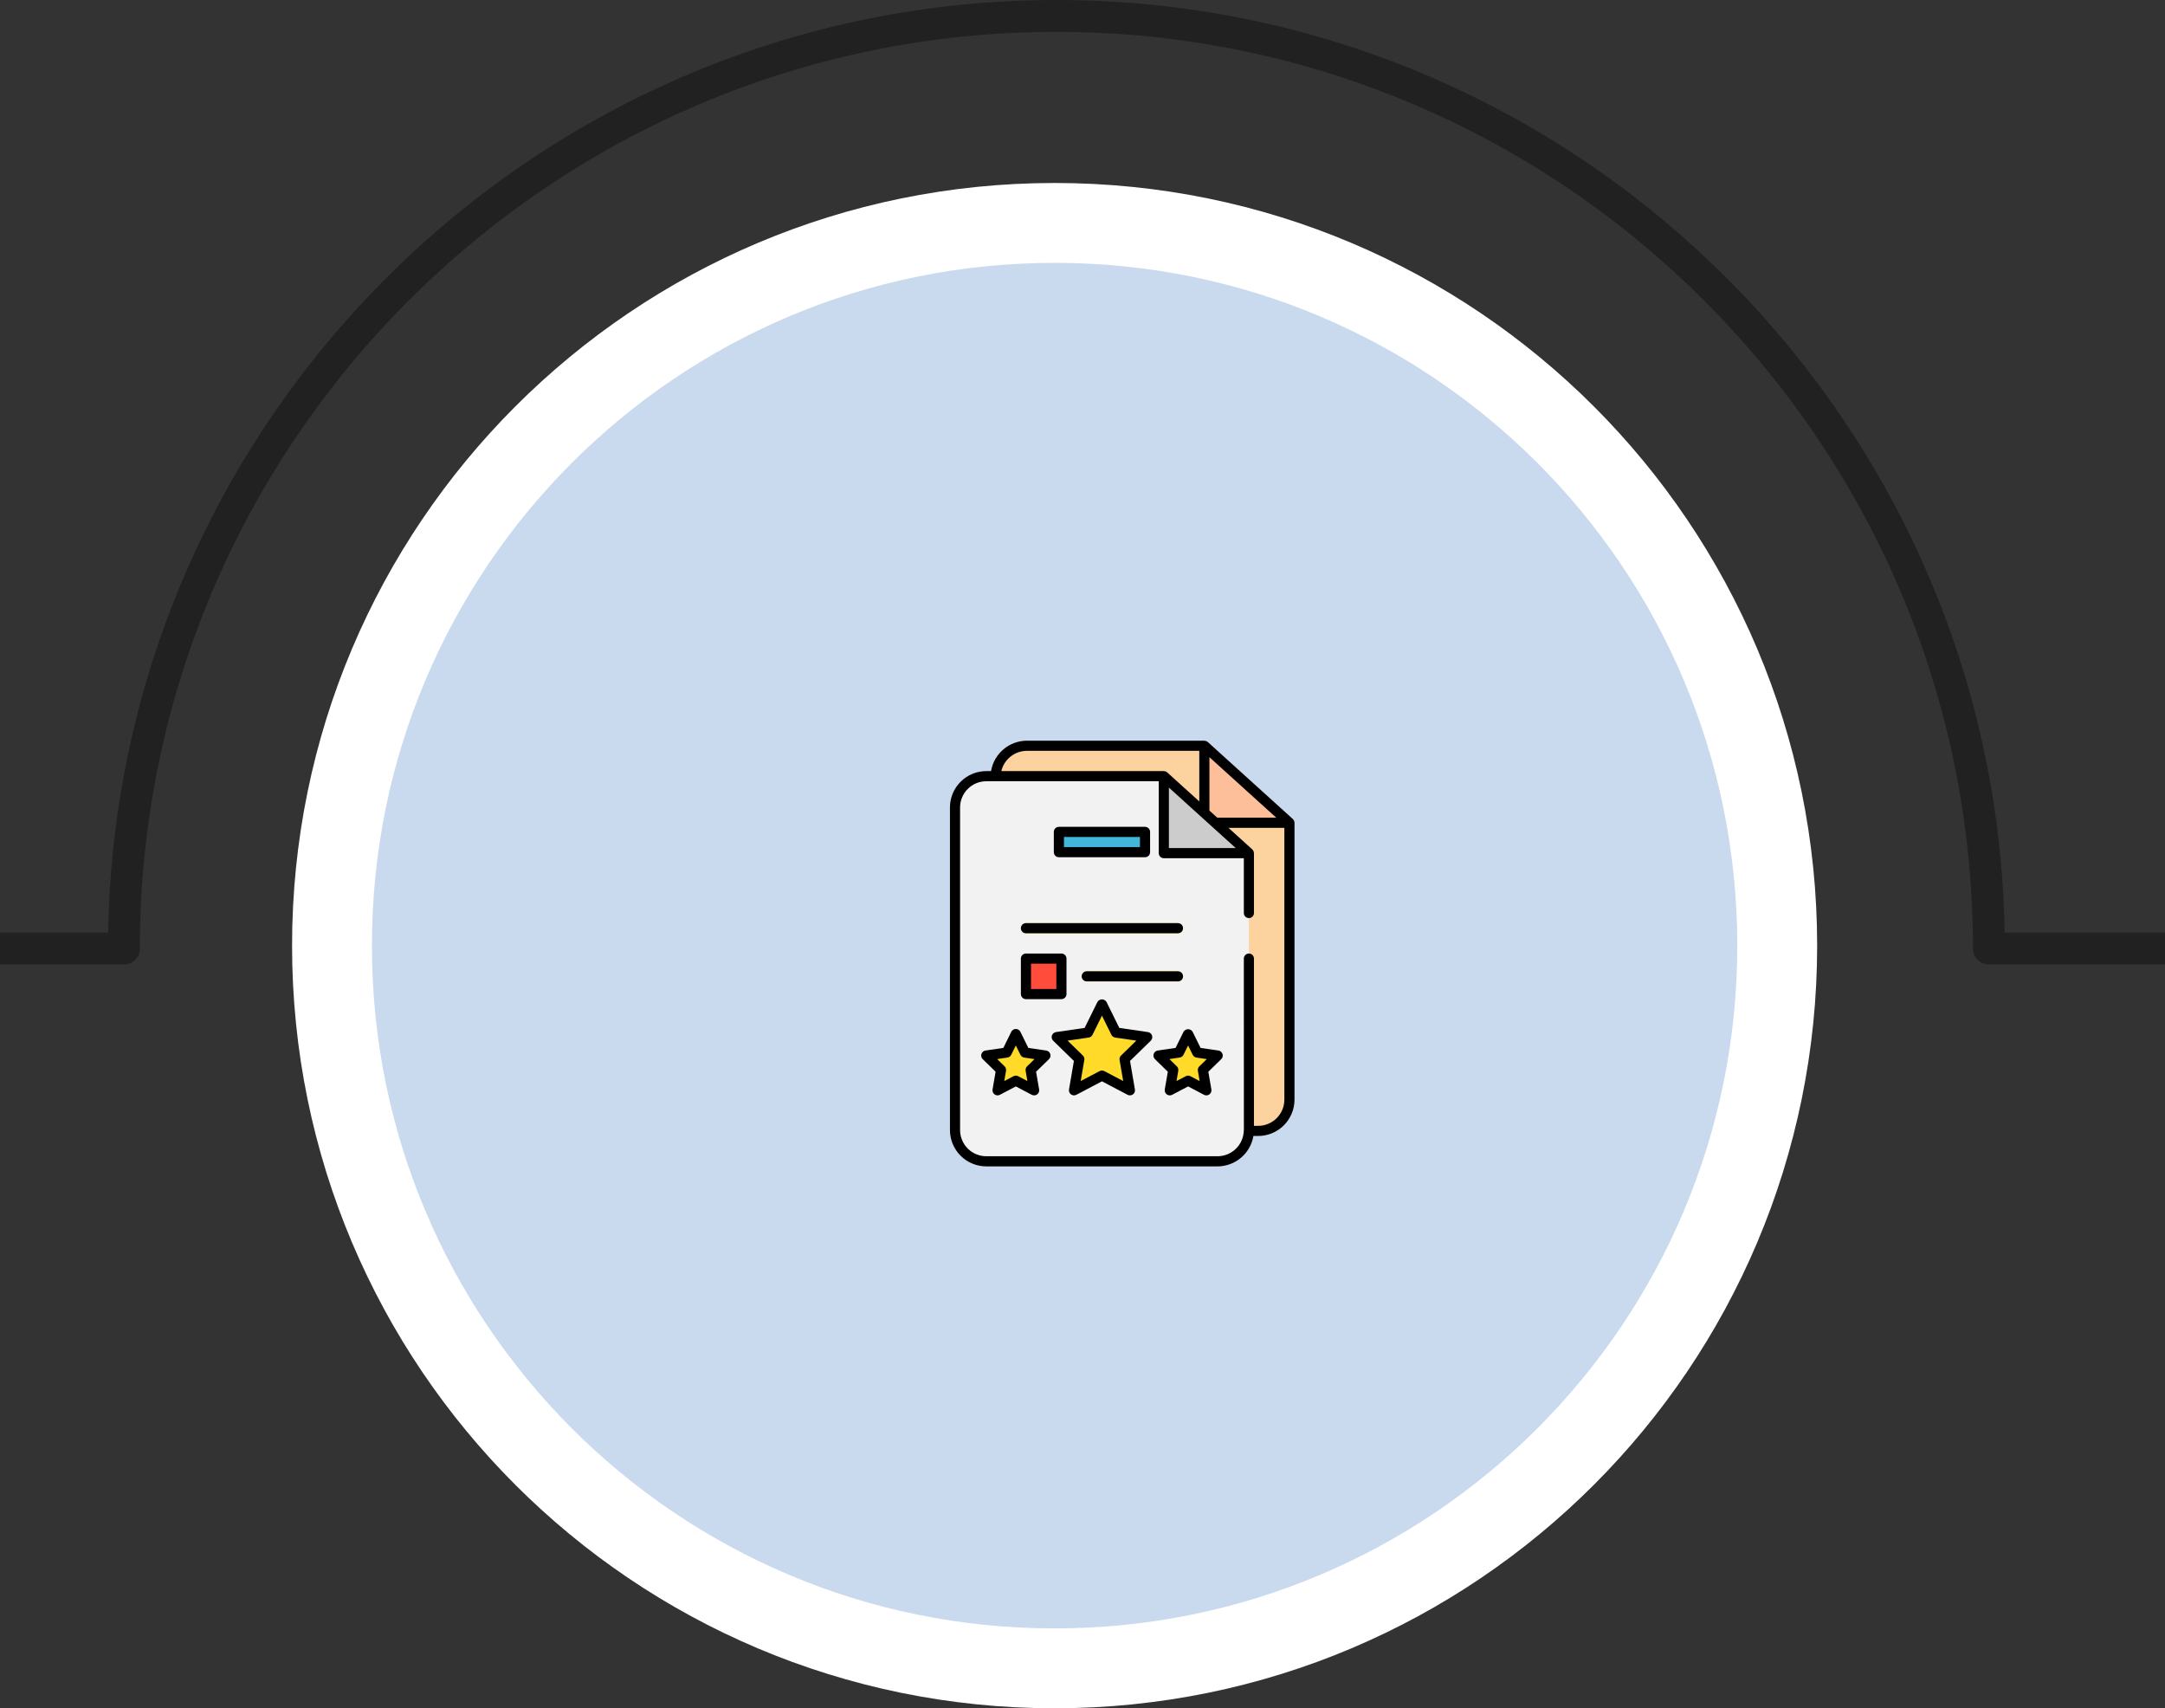 <svg xmlns="http://www.w3.org/2000/svg" width="218" height="172" viewBox="0 0 218 172" fill="none"><rect x="0" y="0" width="218" height="172" fill="#333333" stroke="none"/><path d="M106.191 22.443C146.376 22.443 178.953 55.02 178.953 95.205C178.953 135.39 146.376 167.966 106.191 167.966C66.006 167.966 33.43 135.39 33.43 95.205C33.43 55.02 66.006 22.444 106.191 22.443Z" fill="#C9D9EE" stroke="white" stroke-width="8.042"></path><path d="M125.75 113.858H126.689C127.102 113.858 127.512 113.776 127.894 113.618C128.276 113.46 128.623 113.228 128.915 112.936C129.208 112.644 129.439 112.297 129.598 111.914C129.756 111.532 129.837 111.123 129.837 110.71V82.832L121.27 75.082H103.393C102.573 75.081 101.786 75.401 101.198 75.973C100.611 76.545 100.271 77.324 100.25 78.143" fill="#FCD39F"></path><path d="M125.755 85.893V113.772C125.755 114.606 125.423 115.406 124.833 115.997C124.243 116.587 123.443 116.918 122.608 116.918H99.309C98.475 116.918 97.675 116.587 97.085 115.997C96.495 115.406 96.163 114.606 96.163 113.772V81.289C96.163 80.454 96.495 79.654 97.085 79.064C97.675 78.474 98.475 78.143 99.309 78.143H117.189" fill="#F2F2F2"></path><path d="M117.189 78.143L125.755 85.893H117.189V78.143Z" fill="#CCCCCC"></path><path d="M121.271 81.837V75.082L129.837 82.832H122.373" fill="#FCBF9A"></path><path d="M106.623 83.756H115.296V85.797H106.623V83.756Z" fill="#43B7D9"></path><path d="M103.306 96.51H106.878V100.081H103.306V96.51Z" fill="#FF4C3B"></path><path d="M118.612 98.807H109.429C109.293 98.807 109.163 98.753 109.068 98.657C108.972 98.562 108.918 98.432 108.918 98.297C108.918 98.161 108.972 98.031 109.068 97.936C109.163 97.84 109.293 97.786 109.429 97.786H118.612C118.748 97.786 118.877 97.84 118.973 97.936C119.069 98.031 119.122 98.161 119.122 98.297C119.122 98.432 119.069 98.562 118.973 98.657C118.877 98.753 118.748 98.807 118.612 98.807Z" fill="#FFDA29"></path><path d="M118.612 93.96H103.306C103.171 93.96 103.041 93.906 102.945 93.81C102.85 93.715 102.796 93.585 102.796 93.45C102.796 93.314 102.85 93.185 102.945 93.089C103.041 92.993 103.171 92.939 103.306 92.939H118.612C118.748 92.939 118.877 92.993 118.973 93.089C119.069 93.185 119.122 93.314 119.122 93.45C119.122 93.585 119.069 93.715 118.973 93.81C118.877 93.906 118.748 93.96 118.612 93.96Z" fill="#FFDA29"></path><path d="M102.287 104.104L101.367 105.97L99.308 106.269L100.798 107.721L100.446 109.771L102.287 108.803L104.129 109.771L103.777 107.721L105.267 106.269L103.208 105.97L102.287 104.104Z" fill="#FFDA29"></path><path d="M119.631 104.104L120.551 105.97L122.61 106.269L121.12 107.721L121.472 109.771L119.631 108.803L117.79 109.771L118.141 107.721L116.651 106.269L118.71 105.97L119.631 104.104Z" fill="#FFDA29"></path><path d="M110.959 101.103L112.367 103.956L115.516 104.414L113.238 106.635L113.775 109.771L110.959 108.291L108.143 109.771L108.681 106.635L106.402 104.414L109.551 103.956L110.959 101.103Z" fill="#FFDA29"></path><path d="M130.34 82.8C130.337 82.754 130.328 82.708 130.313 82.664C130.306 82.646 130.3 82.628 130.292 82.613C130.272 82.573 130.247 82.537 130.218 82.503C130.207 82.492 130.199 82.478 130.188 82.467C130.184 82.464 130.182 82.459 130.179 82.456L121.613 74.704C121.572 74.668 121.527 74.639 121.478 74.618C121.466 74.613 121.452 74.611 121.439 74.606C121.394 74.59 121.347 74.581 121.299 74.578C121.289 74.578 121.28 74.572 121.27 74.572H103.393C102.528 74.577 101.693 74.887 101.034 75.447C100.375 76.007 99.935 76.781 99.791 77.633H99.311C98.341 77.635 97.411 78.02 96.726 78.706C96.04 79.392 95.654 80.321 95.653 81.291V113.771C95.654 114.741 96.04 115.671 96.726 116.357C97.411 117.042 98.341 117.428 99.311 117.429H122.607C123.471 117.424 124.307 117.114 124.965 116.555C125.624 115.995 126.065 115.221 126.209 114.368H126.689C127.658 114.367 128.588 113.981 129.274 113.295C129.96 112.61 130.345 111.68 130.347 110.71V82.832C130.347 82.821 130.341 82.812 130.34 82.8ZM117.699 79.293L120.908 82.197L120.911 82.2L124.431 85.383H117.699V79.293ZM121.78 81.609V76.232L128.51 82.322H122.568L121.78 81.609ZM103.393 75.593H120.76V80.687L117.531 77.765C117.491 77.73 117.445 77.701 117.396 77.679C117.383 77.674 117.37 77.672 117.357 77.667C117.312 77.651 117.265 77.642 117.218 77.639C117.207 77.639 117.199 77.633 117.189 77.633H100.827C100.964 77.055 101.291 76.539 101.757 76.169C102.222 75.799 102.798 75.596 103.393 75.593ZM126.689 113.348H126.265V96.511C126.265 96.376 126.211 96.246 126.116 96.15C126.02 96.055 125.89 96.001 125.755 96.001C125.62 96.001 125.49 96.055 125.394 96.15C125.298 96.246 125.245 96.376 125.245 96.511L125.249 113.76C125.244 113.788 125.24 113.817 125.24 113.846C125.218 114.531 124.932 115.181 124.441 115.659C123.95 116.137 123.292 116.406 122.607 116.409H99.311C98.612 116.408 97.941 116.13 97.447 115.636C96.952 115.141 96.674 114.471 96.673 113.771V81.291C96.674 80.592 96.952 79.921 97.447 79.427C97.941 78.933 98.612 78.655 99.311 78.654H116.678V85.893C116.678 86.028 116.732 86.158 116.828 86.254C116.923 86.35 117.053 86.403 117.189 86.403H125.245V91.919C125.245 92.055 125.298 92.184 125.394 92.28C125.49 92.376 125.62 92.429 125.755 92.429C125.89 92.429 126.02 92.376 126.116 92.28C126.211 92.184 126.265 92.055 126.265 91.919V85.893C126.265 85.882 126.259 85.873 126.258 85.862C126.256 85.815 126.247 85.769 126.231 85.725C126.225 85.707 126.218 85.69 126.21 85.674C126.19 85.635 126.165 85.598 126.136 85.565C126.126 85.553 126.118 85.539 126.106 85.528C126.103 85.525 126.101 85.52 126.097 85.517L123.696 83.344H129.326V110.71C129.325 111.409 129.047 112.08 128.553 112.574C128.058 113.069 127.388 113.347 126.689 113.348Z" fill="black"></path><path d="M106.623 86.305H115.296C115.431 86.305 115.561 86.252 115.657 86.156C115.752 86.06 115.806 85.93 115.806 85.795V83.754C115.806 83.619 115.752 83.489 115.657 83.394C115.561 83.298 115.431 83.244 115.296 83.244H106.623C106.487 83.244 106.357 83.298 106.262 83.394C106.166 83.489 106.112 83.619 106.112 83.754V85.795C106.112 85.93 106.166 86.06 106.262 86.156C106.357 86.252 106.487 86.305 106.623 86.305ZM107.133 84.264H114.786V85.285H107.133V84.264Z" fill="black"></path><path d="M103.306 100.592H106.878C107.013 100.592 107.143 100.538 107.238 100.442C107.334 100.347 107.388 100.217 107.388 100.082V96.51C107.388 96.375 107.334 96.245 107.238 96.149C107.143 96.054 107.013 96 106.878 96H103.306C103.171 96 103.041 96.054 102.945 96.149C102.85 96.245 102.796 96.375 102.796 96.51V100.082C102.796 100.217 102.85 100.347 102.945 100.442C103.041 100.538 103.171 100.592 103.306 100.592ZM103.816 97.02H106.367V99.571H103.816V97.02Z" fill="black"></path><path d="M118.612 97.785H109.429C109.293 97.785 109.164 97.839 109.068 97.935C108.972 98.03 108.918 98.16 108.918 98.295C108.918 98.431 108.972 98.56 109.068 98.656C109.164 98.752 109.293 98.806 109.429 98.806H118.612C118.748 98.806 118.877 98.752 118.973 98.656C119.069 98.56 119.123 98.431 119.123 98.295C119.123 98.16 119.069 98.03 118.973 97.935C118.877 97.839 118.748 97.785 118.612 97.785Z" fill="black"></path><path d="M103.306 93.96H118.612C118.748 93.96 118.877 93.906 118.973 93.81C119.069 93.715 119.122 93.585 119.122 93.45C119.122 93.314 119.069 93.185 118.973 93.089C118.877 92.993 118.748 92.939 118.612 92.939H103.306C103.171 92.939 103.041 92.993 102.945 93.089C102.85 93.185 102.796 93.314 102.796 93.45C102.796 93.585 102.85 93.715 102.945 93.81C103.041 93.906 103.171 93.96 103.306 93.96Z" fill="black"></path><path d="M105.34 105.764L103.547 105.503L102.745 103.878C102.703 103.793 102.638 103.721 102.557 103.671C102.476 103.62 102.383 103.594 102.287 103.594C102.192 103.594 102.099 103.62 102.018 103.671C101.937 103.721 101.872 103.793 101.83 103.878L101.028 105.503L99.235 105.764C99.141 105.777 99.052 105.817 98.98 105.878C98.907 105.94 98.852 106.02 98.823 106.111C98.793 106.201 98.79 106.298 98.813 106.391C98.835 106.483 98.884 106.568 98.952 106.634L100.25 107.898L99.944 109.684C99.928 109.778 99.938 109.874 99.974 109.962C100.01 110.051 100.07 110.127 100.147 110.183C100.223 110.239 100.315 110.272 100.409 110.279C100.504 110.286 100.599 110.267 100.684 110.222L102.286 109.379L103.889 110.222C103.963 110.26 104.044 110.28 104.127 110.28C104.201 110.281 104.275 110.265 104.343 110.234C104.41 110.203 104.471 110.157 104.519 110.1C104.567 110.044 104.602 109.977 104.622 109.905C104.642 109.833 104.645 109.758 104.633 109.684L104.327 107.898L105.624 106.634C105.693 106.568 105.741 106.483 105.764 106.391C105.787 106.298 105.783 106.201 105.754 106.111C105.724 106.02 105.67 105.94 105.597 105.878C105.524 105.817 105.436 105.777 105.341 105.764H105.34ZM103.421 107.355C103.362 107.413 103.317 107.484 103.292 107.563C103.266 107.641 103.26 107.725 103.274 107.806L103.451 108.838L102.525 108.351C102.452 108.312 102.37 108.292 102.288 108.292C102.205 108.292 102.124 108.312 102.05 108.351L101.124 108.838L101.3 107.806C101.314 107.725 101.308 107.641 101.283 107.563C101.257 107.484 101.213 107.413 101.154 107.355L100.405 106.625L101.44 106.472C101.522 106.46 101.6 106.428 101.667 106.379C101.734 106.331 101.788 106.266 101.824 106.192L102.286 105.257L102.748 106.195C102.785 106.269 102.839 106.333 102.906 106.382C102.973 106.431 103.051 106.462 103.133 106.474L104.168 106.627L103.421 107.355Z" fill="black"></path><path d="M122.683 105.764L120.89 105.503L120.088 103.878C120.041 103.799 119.974 103.733 119.894 103.687C119.814 103.641 119.723 103.617 119.631 103.617C119.538 103.617 119.448 103.641 119.367 103.687C119.287 103.733 119.22 103.799 119.173 103.878L118.371 105.503L116.578 105.764C116.484 105.778 116.396 105.817 116.323 105.879C116.25 105.94 116.196 106.021 116.166 106.111C116.137 106.202 116.133 106.299 116.156 106.391C116.179 106.484 116.227 106.568 116.295 106.634L117.592 107.899L117.286 109.684C117.269 109.778 117.28 109.875 117.316 109.963C117.351 110.051 117.411 110.128 117.488 110.184C117.565 110.24 117.657 110.273 117.752 110.28C117.847 110.287 117.942 110.267 118.026 110.223L119.633 109.379L121.237 110.223C121.321 110.267 121.416 110.287 121.511 110.28C121.606 110.273 121.697 110.239 121.774 110.183C121.851 110.127 121.911 110.051 121.947 109.963C121.983 109.875 121.993 109.778 121.977 109.684L121.671 107.899L122.969 106.634C123.037 106.568 123.085 106.484 123.108 106.391C123.131 106.299 123.127 106.202 123.098 106.111C123.068 106.021 123.014 105.94 122.941 105.879C122.868 105.817 122.78 105.778 122.686 105.764H122.683ZM120.764 107.355C120.705 107.413 120.661 107.484 120.635 107.563C120.61 107.642 120.604 107.725 120.618 107.807L120.794 108.839L119.868 108.351C119.795 108.313 119.713 108.293 119.63 108.293C119.548 108.293 119.466 108.313 119.393 108.351L118.467 108.838L118.644 107.807C118.658 107.725 118.652 107.642 118.626 107.563C118.601 107.484 118.556 107.413 118.497 107.355L117.748 106.625L118.784 106.472C118.865 106.46 118.943 106.429 119.01 106.38C119.077 106.331 119.131 106.267 119.168 106.193L119.633 105.257L120.096 106.195C120.132 106.269 120.186 106.334 120.253 106.382C120.32 106.431 120.398 106.463 120.48 106.475L121.516 106.628L120.764 107.355Z" fill="black"></path><path d="M115.59 103.908L112.706 103.489L111.418 100.876C111.371 100.797 111.304 100.731 111.224 100.685C111.144 100.639 111.053 100.615 110.961 100.615C110.869 100.615 110.778 100.639 110.698 100.685C110.618 100.731 110.551 100.797 110.504 100.876L109.214 103.489L106.33 103.908C106.236 103.922 106.148 103.961 106.075 104.023C106.002 104.084 105.948 104.165 105.918 104.255C105.889 104.346 105.885 104.443 105.908 104.535C105.931 104.628 105.979 104.712 106.047 104.779L108.134 106.812L107.642 109.684C107.625 109.777 107.636 109.874 107.672 109.962C107.708 110.05 107.767 110.127 107.844 110.183C107.921 110.239 108.012 110.272 108.107 110.279C108.202 110.286 108.297 110.266 108.381 110.222L110.959 108.866L113.539 110.222C113.623 110.266 113.718 110.286 113.813 110.279C113.908 110.272 113.999 110.239 114.076 110.183C114.153 110.127 114.212 110.05 114.248 109.962C114.284 109.874 114.294 109.777 114.278 109.684L113.785 106.812L115.873 104.779C115.941 104.712 115.989 104.628 116.012 104.535C116.035 104.443 116.031 104.346 116.002 104.255C115.972 104.165 115.918 104.084 115.845 104.023C115.772 103.961 115.684 103.922 115.59 103.908ZM112.881 106.268C112.822 106.326 112.778 106.397 112.752 106.476C112.727 106.555 112.721 106.638 112.734 106.72L113.098 108.837L111.196 107.837C111.123 107.798 111.042 107.778 110.959 107.778C110.876 107.778 110.795 107.798 110.722 107.837L108.82 108.836L109.183 106.719C109.197 106.637 109.191 106.554 109.166 106.475C109.14 106.396 109.096 106.325 109.037 106.267L107.498 104.768L109.624 104.459C109.706 104.447 109.784 104.416 109.851 104.367C109.918 104.318 109.972 104.254 110.008 104.18L110.959 102.255L111.909 104.181C111.946 104.255 112 104.319 112.067 104.368C112.134 104.417 112.212 104.448 112.294 104.46L114.42 104.769L112.881 106.268Z" fill="black"></path><path d="M106.375 0C158.495 0 200.998 41.974 201.857 93.894H218V97.102H200.267C199.382 97.101 198.663 96.383 198.663 95.498C198.663 44.609 157.262 3.207 106.373 3.207C55.484 3.207 14.082 44.609 14.082 95.498C14.082 96.383 13.364 97.102 12.479 97.102H0V93.894H10.891C11.75 41.974 54.253 1.24977e-06 106.375 0Z" fill="#212121"></path></svg>